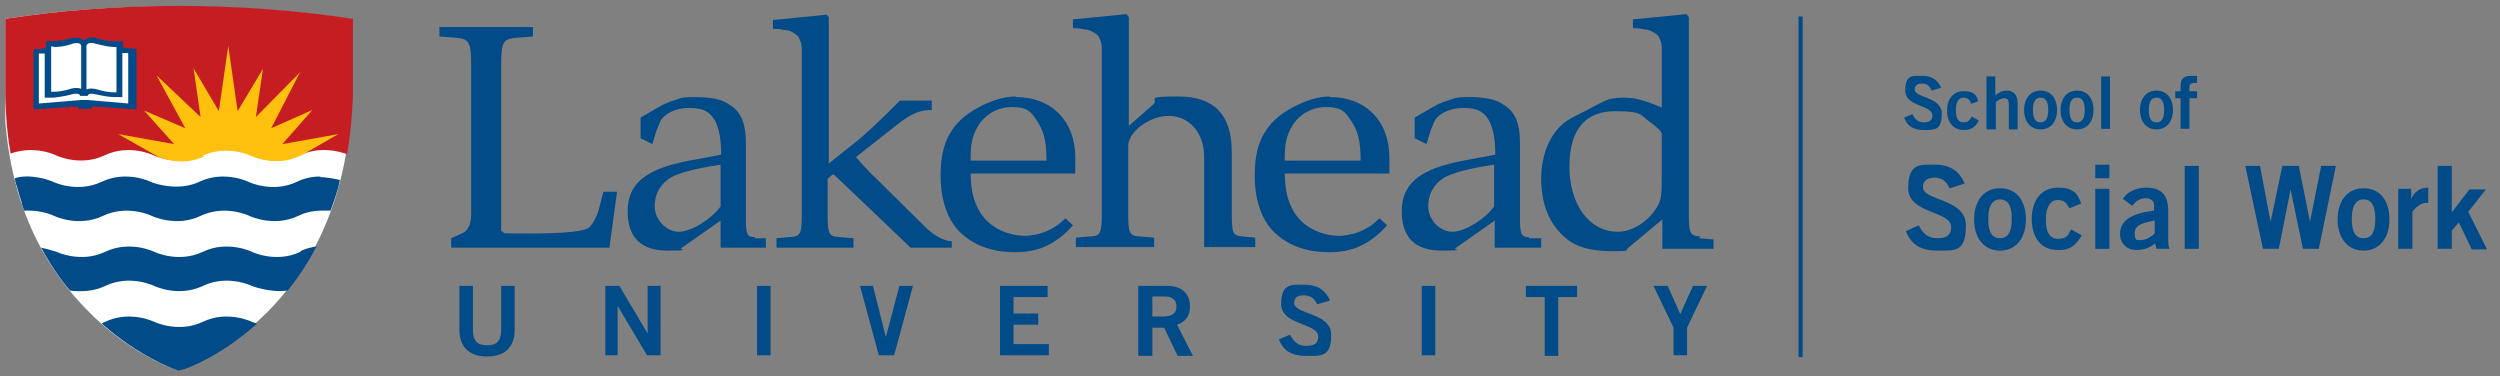 <?xml version="1.0" encoding="UTF-8"?>
<svg xmlns="http://www.w3.org/2000/svg" version="1.1" viewBox="0 0 425 64">
  <rect x="0" y="0" width="425" height="64" fill="#808080" stroke="none"/>
  <defs>
    <style>
      .cls-1 {
        fill: #fff;
      }

      .cls-2 {
        fill: #c61d23;
      }

      .cls-3 {
        fill: #ffc10e;
      }

      .cls-4 {
        fill: #004b88;
      }

      .cls-5 {
        fill: none;
        stroke: #004b88;
        stroke-miterlimit: 10;
        stroke-width: .7px;
      }
    </style>
  </defs>
  <!-- Generator: Adobe Illustrator 28.7.0, SVG Export Plug-In . SVG Version: 1.2.0 Build 136)  -->
  <g>
    <g id="Layer_1">
      <g>
        <g>
          <path class="cls-4" d="M328.4,15.4c-.3-.7-.8-1.2-1.6-1.2s-1.3.3-1.3,1c0,1.5,4.6,1.2,4.6,4.1s-1.2,2.8-3.1,2.8-2.8-.8-3.3-2.1l1.4-.6c.4.8.9,1.4,1.9,1.4s1.5-.3,1.5-1.2c0-1.8-4.6-1.4-4.6-4.2s1.3-2.5,2.9-2.5,2.6.7,3.2,2l-1.6.5Z"/>
          <path class="cls-4" d="M335.1,17.6c-.2-.5-.5-1-1.3-1s-1.3.7-1.3,2.1.4,2.1,1.3,2.1,1.1-.5,1.4-1l1.2.7c-.6,1.2-1.4,1.6-2.6,1.6-1.7,0-2.8-1.3-2.8-3.3s1.1-3.3,2.8-3.3,2.2.6,2.5,1.7l-1.3.5Z"/>
          <path class="cls-4" d="M337.7,21.9v-8.9h1.5v3.2c.5-.4,1.1-.8,1.9-.8,1.3,0,1.9.8,1.9,2.2v4.4h-1.5v-4.2c0-.9-.3-1.1-.8-1.1s-1.2.4-1.4.7v4.6h-1.5Z"/>
          <path class="cls-4" d="M346.9,15.4c1.7,0,2.8,1.3,2.8,3.3s-1.1,3.3-2.8,3.3-2.8-1.3-2.8-3.3,1.1-3.3,2.8-3.3ZM346.9,16.6c-.9,0-1.3.7-1.3,2.1s.4,2.1,1.3,2.1,1.3-.7,1.3-2.1-.4-2.1-1.3-2.1Z"/>
          <path class="cls-4" d="M353.1,15.4c1.7,0,2.8,1.3,2.8,3.3s-1.1,3.3-2.8,3.3-2.8-1.3-2.8-3.3,1.1-3.3,2.8-3.3ZM353.1,16.6c-.9,0-1.3.7-1.3,2.1s.4,2.1,1.3,2.1,1.3-.7,1.3-2.1-.4-2.1-1.3-2.1Z"/>
          <path class="cls-4" d="M357.2,21.9v-8.9h1.5v8.9h-1.5Z"/>
          <path class="cls-4" d="M366.6,15.4c1.7,0,2.8,1.3,2.8,3.3s-1.1,3.3-2.8,3.3-2.8-1.3-2.8-3.3,1.1-3.3,2.8-3.3ZM366.6,16.6c-.9,0-1.3.7-1.3,2.1s.4,2.1,1.3,2.1,1.3-.7,1.3-2.1-.4-2.1-1.3-2.1Z"/>
          <path class="cls-4" d="M372.2,16.7v5.2h-1.5v-5.2h-.9v-1.2h.9v-.8c0-1.4.6-1.8,1.8-1.8h1v1.2h-.4c-.6,0-.9.2-.9.7v.7h1.3v1.2h-1.3Z"/>
          <path class="cls-4" d="M331.4,32c-.4-1.1-1.3-1.8-2.5-1.8s-2,.5-2,1.6c0,2.4,7.3,1.9,7.3,6.5s-1.8,4.3-4.9,4.3-4.5-1.3-5.3-3.3l2.2-1c.6,1.3,1.5,2.2,3.1,2.2s2.4-.5,2.4-1.9c0-2.8-7.3-2.2-7.3-6.6s2.1-4,4.6-4,4.1,1.1,5,3.2l-2.5.8Z"/>
          <path class="cls-4" d="M340,32c2.8,0,4.4,2.1,4.4,5.3s-1.7,5.3-4.4,5.3-4.4-2.1-4.4-5.3,1.7-5.3,4.4-5.3ZM340,33.9c-1.3,0-2,1.1-2,3.3s.6,3.3,2,3.3,2-1.1,2-3.3-.6-3.3-2-3.3Z"/>
          <path class="cls-4" d="M351.8,35.5c-.4-.9-.8-1.5-2-1.5s-2,1.1-2,3.3.6,3.3,2.1,3.3,1.7-.7,2.2-1.6l1.8,1c-1,1.8-2.2,2.6-4.1,2.5-2.8,0-4.4-2.1-4.4-5.3s1.7-5.3,4.4-5.3,3.4,1,4,2.7l-2,.8Z"/>
          <path class="cls-4" d="M356.2,30.3v-2.3h2.4v2.3h-2.4ZM358.6,42.3h-2.4v-10.2h2.4v10.2Z"/>
          <path class="cls-4" d="M366.6,42.3l-.2-.9c-1,.7-1.9,1.1-3.2,1.1-1.8,0-2.8-1.3-2.8-2.7,0-2.3,1.9-3.5,5.8-4v-.9c0-.8-.6-1.2-1.5-1.2s-1.8.6-2.2,1.3l-1.6-1.2c.6-1.1,2.3-1.9,3.8-1.9,2.7,0,3.9,1.1,3.9,4.1v4.8c0,.5,0,1,.2,1.5h-2.4ZM366.3,37.5c-1.6.3-3.4.6-3.4,2.1s.5,1.2,1.2,1.2,1.7-.6,2.2-1.1v-2.2Z"/>
          <path class="cls-4" d="M371.4,42.3v-14.1h2.4v14.1h-2.4Z"/>
          <path class="cls-4" d="M381.7,28.2h2.5l1.8,9.5h0l2-9.5h2.8l1.9,9.5h0l1.9-9.5h2.5l-2.9,14.1h-2.7l-2.1-10.1h0l-2,10.1h-2.7l-3-14.1Z"/>
          <path class="cls-4" d="M401.8,32c2.8,0,4.4,2.1,4.4,5.3s-1.7,5.3-4.4,5.3-4.4-2.1-4.4-5.3,1.7-5.3,4.4-5.3ZM401.8,33.9c-1.3,0-2,1.1-2,3.3s.6,3.3,2,3.3,2-1.1,2-3.3-.6-3.3-2-3.3Z"/>
          <path class="cls-4" d="M407.7,42.3v-10.2h2.2v1.7h0c.6-1.2,1.4-1.9,2.9-1.9v2.6c-.1,0-.3,0-.4,0-1.2,0-2.3,1.4-2.3,1.6v6.2h-2.4Z"/>
          <path class="cls-4" d="M414.4,42.3v-14.1h2.4v7.9h0l3-3.9h2.8l-3,3.8,3.2,6.4h-2.6l-2.2-4.6-1.2,1.4v3.1h-2.4Z"/>
        </g>
        <line class="cls-5" x1="306.1" y1="2.8" x2="306.1" y2="60.7"/>
        <path class="cls-1" d="M59.9,3.3l-2-.3c-2.8-.4-5.9-.8-9.3-1.1-5.9-.5-12-.8-18.3-.8C19.9,1,10.1,1.8.9,3.2h0v12.8s0,0,0,0c0,.2,0,.5,0,.7,0,.2,0,.5,0,.7,0,0,0,.2,0,.3h0c0,.5,0,1,0,1.5,0,0,0,0,0,.1h0c0,.2,0,.5,0,.7,0,0,0,0,0,0,0,.1,0,.2,0,.3,0,0,0,.2,0,.3,1.3,16.5,8.1,26.2,13.9,32.1,7.1,7.3,14.2,9.8,14.5,9.9l.8.3.8-.2c.3,0,7.4-2.5,14.5-9.6,6-6,13-16.5,14.2-33.4h0s0,0,0,0c0-.5,0-1,0-1.5h0c0,0,0-.2,0-.3,0-1,0-2,0-3.1V3.3Z"/>
        <path class="cls-2" d="M59,26.2c.9-4.9,1-10.3,1-10.3V3.2c-9.2-1.4-19.2-2.2-29.7-2.2S10.1,1.8.9,3.2v12.7s0,5.3.9,10.2c0,0,0,0,0,0,1.1-.4,2.5-.6,3.4-.6h0c2.5,0,4.3.9,4.3.9,0,0,4.1,2,8.3,0,4.2-2,8.3,0,8.3,0,0,0,4.1,2,8.3,0,4.2-2,8.3,0,8.3,0,0,0,4.1,2,8.3,0,1.4-.7,2.9-.9,4.1-.9h0c1.8,0,3.3.5,3.9.7Z"/>
        <g>
          <path class="cls-4" d="M85.2,48.6h2.3v7.4c0,3.5-2.2,4.6-4.7,4.6s-4.7-1.1-4.7-4.6v-7.4h2.3v7.5c0,1.9.8,2.6,2.4,2.6s2.4-.7,2.4-2.6v-7.5Z"/>
          <path class="cls-4" d="M102.9,60.4v-11.8h2.4l4.8,8.1h0v-8.1h2.2v11.8h-2.3l-5-8.4h0v8.4h-2.2Z"/>
          <path class="cls-4" d="M128.7,60.4v-11.8h2.3v11.8h-2.3Z"/>
          <path class="cls-4" d="M146.1,48.6h2.3l2.2,8.7h0l2.3-8.7h2.3l-3.2,11.8h-2.6l-3.2-11.8Z"/>
          <path class="cls-4" d="M170,60.4v-11.8h8.1v1.9h-5.8v2.8h4.2v1.9h-4.2v3.3h6v1.9h-8.3Z"/>
          <path class="cls-4" d="M193.5,60.4v-11.8h4.9c2.8,0,3.9,1.6,3.9,3.5,0,1.5-.7,2.6-2.2,3.1l2.7,5.3h-2.6l-2.3-4.8h-2v4.8h-2.3ZM195.9,53.8h1.7c1.8,0,2.4-.6,2.4-1.7s-.7-1.7-2-1.7h-2.1v3.3Z"/>
          <path class="cls-4" d="M223.9,51.7c-.4-.9-1.1-1.5-2.2-1.5s-1.7.4-1.7,1.3c0,2,6.3,1.6,6.3,5.4s-1.6,3.6-4.3,3.6-3.9-1.1-4.6-2.8l1.9-.8c.6,1.1,1.3,1.9,2.7,1.9s2.1-.4,2.1-1.6c0-2.3-6.3-1.9-6.3-5.5s1.8-3.3,4-3.3,3.6,1,4.3,2.7l-2.1.6Z"/>
          <path class="cls-4" d="M241.7,60.4v-11.8h2.3v11.8h-2.3Z"/>
          <path class="cls-4" d="M268.1,48.6v1.9h-3.2v10h-2.3v-10h-3.2v-1.9h8.8Z"/>
          <path class="cls-4" d="M285.7,53.3l2.1-4.7h2.4l-3.4,7.1v4.7h-2.3v-4.7l-3.4-7.1h2.4l2.1,4.7Z"/>
        </g>
        <path class="cls-1" d="M22.1,17.7H6.3v-8.8h2.1v-1.1l6-.8,5.8.7v1.3h2v8.8Z"/>
        <path class="cls-4" d="M51.1,42.8c-4.2,2-8.3,0-8.3,0,0,0-4.1-2-8.3,0-4.2,2-8.3,0-8.3,0,0,0-4.1-2-8.3,0-4.2,2-8.3,0-8.3,0,0,0-1.3-.4-2.6-.7,1.5,2.8,3.2,5.3,4.9,7.3,1.6.2,4,.2,6-.8,4.2-2,8.3,0,8.3,0,0,0,4.1,2,8.3,0,4.2-2,8.3,0,8.3,0,0,0,3,1.2,6.1.8,1.7-2.1,3.4-4.6,4.9-7.5-.8.1-2,.4-2.7.8Z"/>
        <path class="cls-4" d="M54.6,30c-1.3,0-2.7.2-4.1.9-4.2,2-8.3,0-8.3,0,0,0-4.1-2-8.3,0-3.6,1.7-7.7.3-8.3,0,0,0-4.1-2-8.3,0-4.2,2-8.3,0-8.3,0,0,0-1.7-.8-4.1-.9h0c-.7,0-1.5,0-2.4.3.1.5.2,1,.4,1.5,0,0,0,0,0,0,.1.5.3.9.4,1.4,0,0,0,0,0,0,.1.4.3.8.4,1.3,0,0,0,0,0,.1.1.4.3.8.4,1.2,0,0,0,0,0,0,.3,0,.6,0,.8,0h0c2.5,0,4.3.9,4.3.9,0,0,4.1,2,8.3,0,4.2-2,8.3,0,8.3,0,0,0,4.1,2,8.3,0,4.2-2,8.3,0,8.3,0,0,0,4.1,2,8.3,0,1.4-.7,2.9-.9,4.1-.9h0c.3,0,1,0,1.4,0,.3-.8.6-1.7.9-2.6,0,0,0,0,0,0,.1-.4.3-.9.4-1.3,0,0,0,0,0,0,.1-.4.2-.9.3-1.3,0,0,0,0,0,0-.8-.2-2.4-.5-3.5-.5Z"/>
        <path class="cls-4" d="M43.6,55c-.3-.1-.8-.3-.8-.3,0,0-4.1-2-8.3,0-4.2,2-8.3,0-8.3,0,0,0-4.1-2-8.3,0-.1,0-.4.2-.6.3,6.3,5.6,12,7.6,12.2,7.7l.8.3.8-.2c.3,0,6.1-2,12.5-7.7Z"/>
        <path class="cls-3" d="M34.4,26.5c4.2-2,8.3,0,8.3,0,0,0,4.1,2,8.3,0,.2,0,.4-.2.6-.3l5.9-3.4-9.5,1.7,5.1-5.8-7,3.1,4.9-9.5-7.5,7.6,1.2-8.2-4.3,7.2-1.6-11.1-1.6,11.1-4.3-7.3,1.2,8.3-7.5-7.1,4.9,9-7-3,5.1,5.7-9.5-1.7,6.7,3.8c1.1.5,4.5,1.6,7.9,0Z"/>
        <path class="cls-4" d="M172.7,16.4c-2,0-4.3.7-6.6,2-1.8,1-3.1,2.1-4.1,3.5-1.5,2.1-2.1,4.6-2.1,8s.8,6.3,2.3,8.4c1.9,2.6,5.1,4.2,8.7,4.5h0c2.6.2,4.3,0,6.3-.7,2-.8,3.7-2.1,5.2-3.8l-1.3-1.2c-.9,1-2.5,2.1-4.3,2.6-.7.2-1.4.3-2.2.4,0,0,0,0-.1,0-3.5,0-6.5-1.6-8-4.2-1-1.8-1.4-3.3-1.5-6.4h17.8v-2.7c0-6.2-4-10.3-10.1-10.3ZM165,27.3c0-2.5.2-3.8.9-5.2,1.1-2.4,3.5-3.9,6.1-3.9s3.2.7,4.2,2.2c1.2,1.8,1.7,3.3,1.7,6.9h-12.9Z"/>
        <path class="cls-4" d="M226.1,16.4c-2,0-4.3.7-6.6,2-1.8,1-3.1,2.1-4.1,3.5-1.5,2.1-2.1,4.6-2.1,8s.8,6.3,2.3,8.4c1.9,2.6,5.1,4.2,8.7,4.5h0c2.6.2,4.3,0,6.3-.7,2-.8,3.7-2.1,5.2-3.8l-1.3-1.2c-.9,1-2.5,2.1-4.3,2.6-.7.2-1.4.3-2.2.4,0,0,0,0-.1,0-3.5,0-6.5-1.6-8-4.2-1-1.8-1.4-3.3-1.5-6.4h17.8v-2.7c0-6.2-4-10.3-10.1-10.3ZM218.4,27.3c0-2.5.2-3.8.9-5.2,1.1-2.4,3.5-3.9,6.1-3.9s3.2.7,4.2,2.2c1.2,1.8,1.7,3.3,1.7,6.9h-12.9Z"/>
        <path class="cls-4" d="M128.3,40.3c-1.3,0-1.5-.5-1.5-3.1v-9.9c0-.2,0-.4,0-.6,0-1.1,0-2.2,0-2.4,0-1.6-.2-2.9-.6-3.9-.4-1-1-1.8-1.9-2.4-.8-.6-1.7-1-2.7-1.2-1-.2-2.2-.3-3.5-.3s-2,0-3,.4c0,0,0,0,0,0-.7.2-1.3.4-1.9.7,0,0-.2,0-.3.1-.4.2-.7.4-1.1.6l-2.9,1.7v3.5l2,1,.7-2.3c.5-1.2.7-1.9,1.2-2.3,0,0,0,0,0,0,.6-.6,2.2-1.8,5.4-1.5,2.1.2,4.4,1.3,4.4,7.9l-5.4,1c-7.4,1.4-10.5,3.9-10.5,8.6s2.5,6.7,6.8,6.7,1.9-.2,2.3-.4l6.7-4.7v4.6s0,0,0,0h7.7s0,0,0,0v-1.6h-1.9ZM122.5,35.1c-1.6,2.2-5,4.3-7.1,4.3s-4.1-2-4.1-4.3,1.1-3.9,2.7-4.9c1.4-.8,4.3-1.6,8.5-2.2v7.2Z"/>
        <path class="cls-4" d="M259.9,40.3c-1.3,0-1.5-.5-1.5-3.1v-9.9c0-.2,0-.4,0-.6,0-1.1,0-2.2,0-2.4,0-1.6-.2-2.9-.6-3.9-.4-1-1-1.8-1.9-2.4-.8-.6-1.7-1-2.7-1.2-1-.2-2.2-.3-3.5-.3s-2,0-3,.4c0,0,0,0,0,0-.7.2-1.3.4-1.9.7,0,0-.2,0-.3.1-.4.2-.7.4-1.1.6l-2.9,1.7v3.5l2,1,.7-2.3c.5-1.2.7-1.9,1.2-2.3,0,0,0,0,0,0,.6-.6,2.2-1.8,5.4-1.5,2.1.2,4.4,1.3,4.4,7.9l-5.4,1c-7.4,1.4-10.5,3.9-10.5,8.6s2.5,6.7,6.8,6.7,1.9-.2,2.3-.4l6.7-4.7v4.6s0,0,0,0h7.9s0,0,0,0v-1.6h-2.1ZM254,35.1c-1.6,2.2-5,4.3-7.1,4.3s-4.1-2-4.1-4.3,1.1-3.9,2.7-4.9c1.4-.8,4.3-1.6,8.5-2.2v7.2Z"/>
        <path class="cls-4" d="M102.6,32.5l-.7,2.7c-.5,2.1-1.5,3.3-1.8,3.5-.7.6-3.9,1-10.3,1s-3.2-.1-4.6-.4V11.3c0-4.3.3-4.7,2.8-4.9l2.6-.2v-1.6h0s-15.9,0-15.9,0v.2h0v1.4l2.6.2c2.5.2,2.8.6,2.8,4.9v25.1c0,1.6-.5,2.8-1.4,3.2l-2,.9v.9h0v.7h0s0,0,0,0h17.3c.1,0,.2,0,.4,0,.6,0,1,0,1.4,0h7.8l1.3-9.5h-2.3Z"/>
        <path class="cls-4" d="M211.4,40.2c-1.8-.1-2-.4-2-3.9v-10.5c0-6.3-3-9.4-9.1-9.4s-3.1.4-4.3,1.4l-4.1,3.6V2.9h0c0,0-.4-.5-.4-.5l-9.1.9v1.5c.5,0,1.1,0,1.9.2.8,0,1.3.3,1.6.5.4.3.8.4,1,1,.3.6.4,1.1.4,1.6v28.2c0,3.4-.2,3.8-2,3.9l-2.4.2v.9h0v.7h0s0,0,0,0h13.3s0,0,0,0v-1.6l-2.4-.2c-1.8-.1-2-.5-2-3.9v-11.5c0-2.4,3.6-5.1,6.9-5.1s6,2.7,6,6.9v15.4s0,0,0,0h8.7s0,0,0,0v-1.6l-2.2-.2Z"/>
        <path class="cls-4" d="M289.1,40.2c-1.8-.1-2-.5-2-3.9V2.9h0c0,0-.4-.5-.4-.5l-9.1.9v1.5c.5,0,1.1,0,1.9.2.8,0,1.3.3,1.6.5.4.3.8.4,1,1,.3.6.4,1.1.4,1.7v10.1c-3-1.3-4.6-1.7-6.5-1.7s-2.8.3-4.1,1l-4.8,2.5c-3.1,1.6-5.1,5.6-5.1,10.2s1.5,7.9,4.1,10.1c1.8,1.6,4.4,2.3,7.9,2.3s2.3-.2,2.6-.4l6-5v5s0,0,0,0h8.7s0,0,0,0v-1.6l-2.5-.2ZM282.5,29.9c0,3.5-.1,4.1-.8,5.3-1.5,2.5-4.2,4.2-6.7,4.2-4.8,0-8.2-4.6-8.2-11.1s2.9-9.4,7.8-9.4,4.2.7,6.1,2c1.1.8,1.8,1.5,1.8,1.9v7Z"/>
        <path class="cls-4" d="M141.8,29.7l13,12.4h7s0-1.1,0-1.1c-1.3,0-3-.9-4.7-2.6l-8.1-8c-2-1.9-2.5-2.6-3.5-3.7l7-5.5c2.5-2,4-2.5,5.9-2.5v-1.6h-5.4c-3.5,3.5-6,5.9-8.1,7.5l-4,3.2V9.2h0V2.9l-.4-.4-9.1.9v1.5c.5,0,1.1,0,1.9.2.8,0,1.3.3,1.6.5.4.3.8.4,1,1,.3.6.4,1.2.4,1.7v1.1h0s0,27,0,27c0,3.4-.2,3.8-2,3.9l-2.3.2v1.6s0,0,0,0h13.1s0,0,0,0h0v-.7h0v-.9l-2.4-.2c-1.8-.1-2-.5-2-3.9v-6l.8-.7Z"/>
        <path class="cls-4" d="M23,8.3h0l-2.1-.2v-1.1s-1.6,0-1.6,0c-1.5,0-2.7-.5-2.7-.5h0c-.8-.2-1.5-.2-2.1.2,0,0-.2.1-.2.2,0,0-.1-.1-.2-.2-.5-.3-1.2-.4-2.1-.2h0s-1.3.4-2.7.5h-1.5c0,0,0,1.2,0,1.2l-2.1.2h0v10.2l7.5-.5.2.4h2.1l.2-.4,7.5.5v-10.2h0ZM14.7,7.7c0,0,.1-.2.3-.3.3-.1.6-.2,1.1,0,.2,0,1.6.5,3.3.6h.4v7.7h-.3c-1.6,0-2.9-.5-3-.5h0c-.7-.2-1.3-.2-1.8,0v-7.4ZM9.1,8c1.7,0,3.1-.5,3.3-.6.5-.1.9-.1,1.1,0,.2.1.3.3.3.4v7.3c-.5-.2-1.1-.2-1.8,0h0s-1.4.5-3,.5h-.3v-7.7h.4ZM21.9,17.6l-7-.6h-1.2s-7.1.6-7.1.6v-8.5h1c0,0,0,7.5,0,7.5h1.6c1.6-.2,2.9-.5,3.1-.6.5-.1.8-.1,1.1,0,.1,0,.2.2.2.3h1.3c0,0,.1-.2.2-.3.2-.1.6-.1,1,0,.2,0,1.5.4,3.1.5h1.6c0,0,0-7.5,0-7.5h1v8.7Z"/>
      </g>
    </g>
  </g>
</svg>